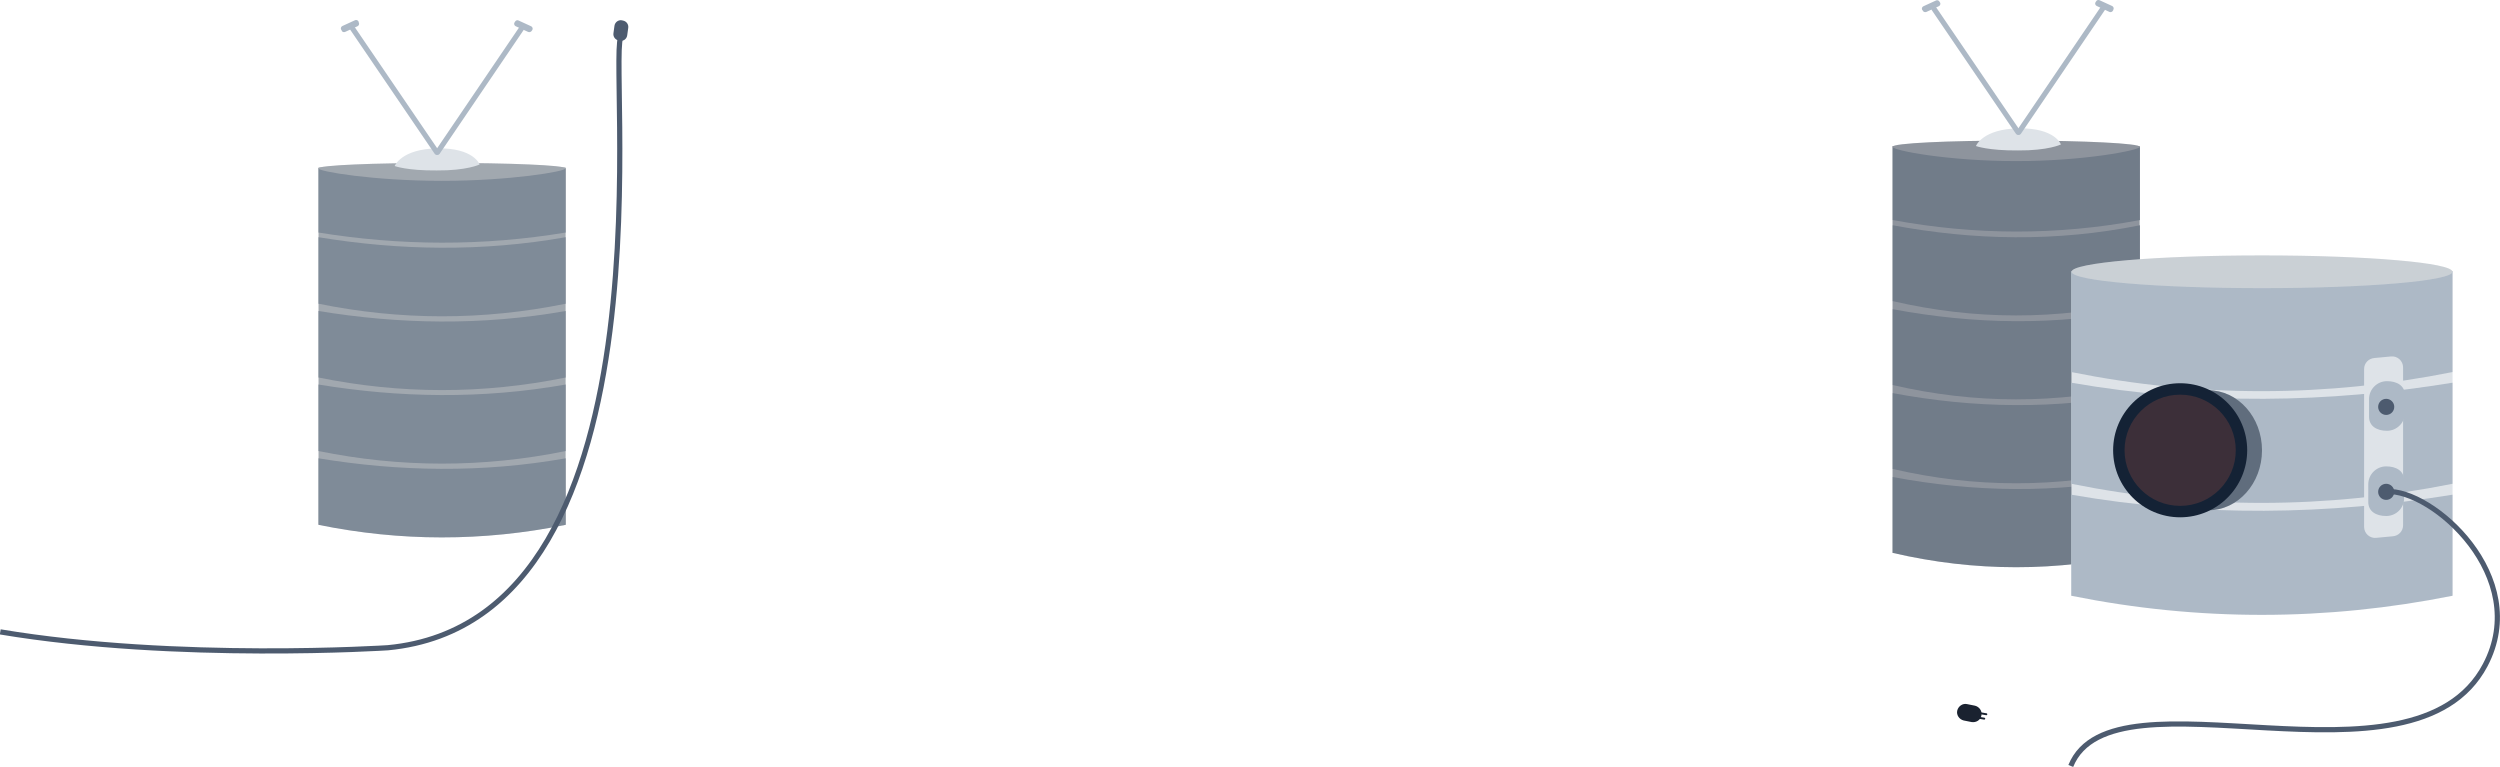 <!-- Generator: Adobe Illustrator 25.2.3, SVG Export Plug-In  -->
<svg version="1.1" xmlns="http://www.w3.org/2000/svg" xmlns:xlink="http://www.w3.org/1999/xlink" x="0px" y="0px" width="962.2px"
	 height="295.2px" viewBox="0 0 962.2 295.2" style="overflow:visible;enable-background:new 0 0 962.2 295.2;"
	 xml:space="preserve">
<style type="text/css">
	.st0{fill:#DEE3E8;}
	.st1{fill:#ADB9C6;}
	.st2{opacity:0.41;}
	.st3{fill:#1A2230;}
	.st4{fill:none;stroke:#ADB9C6;stroke-width:2;stroke-linecap:round;stroke-linejoin:round;stroke-miterlimit:10;}
	.st5{opacity:0.1;fill:#1A2230;}
	.st6{opacity:0.5;fill:#142235;}
	.st7{fill:#142235;}
	.st8{opacity:0.2;fill:#E0644B;}
	.st9{opacity:0.31;}
	.st10{fill:none;stroke:#4D5B6F;stroke-width:2;stroke-miterlimit:10;}
	.st11{fill:#4D5B6F;}
	.st12{fill:none;stroke:#1A2230;stroke-width:2;stroke-miterlimit:10;}
	.st13{fill:none;stroke:#1A2230;stroke-width:0.75;stroke-linecap:round;stroke-linejoin:round;stroke-miterlimit:10;}
</style>
<defs>
</defs>
<g>
	<g>
		<g>
			<rect x="728.4" y="56.2" class="st0" width="95.1" height="156.6"/>
			<path class="st1" d="M823.6,84.7c-31.9,6-63.7,5.8-95.1,0V56.6c31.2,0.7,62.9,0.6,95.1,0V84.7z"/>
			<path class="st1" d="M823.6,115.9c-31.9,7.4-63.7,7.3-95.1,0V86.7c31,5.8,62.8,6.5,95.1,0V115.9z"/>
			<path class="st1" d="M823.6,148.2c-31.9,7.4-63.7,7.3-95.1,0V119c31,5.8,62.8,6.5,95.1,0V148.2z"/>
			<path class="st1" d="M823.6,180.5c-31.9,7.4-63.7,7.3-95.1,0v-29.2c31,5.8,62.8,6.5,95.1,0V180.5z"/>
			<path class="st1" d="M823.6,212.8c-31.9,7.4-63.7,7.3-95.1,0v-29.2c31,5.8,62.8,6.5,95.1,0V212.8z"/>
			<path class="st0" d="M823.6,56.5c0,1.3-21.3,5.5-47.6,5.5s-47.6-4.1-47.6-5.5s21.3-2.4,47.6-2.4S823.6,55.2,823.6,56.5z"/>
		</g>
		<g class="st2">
			<rect x="728.4" y="56.2" class="st3" width="95.1" height="156.6"/>
			<path class="st3" d="M823.6,84.7c-31.9,6-63.7,5.8-95.1,0V56.6c31.2,0.7,62.9,0.6,95.1,0V84.7z"/>
			<path class="st3" d="M823.6,115.9c-31.9,7.4-63.7,7.3-95.1,0V86.7c31,5.8,62.8,6.5,95.1,0V115.9z"/>
			<path class="st3" d="M823.6,148.2c-31.9,7.4-63.7,7.3-95.1,0V119c31,5.8,62.8,6.5,95.1,0V148.2z"/>
			<path class="st3" d="M823.6,180.5c-31.9,7.4-63.7,7.3-95.1,0v-29.2c31,5.8,62.8,6.5,95.1,0V180.5z"/>
			<path class="st3" d="M823.6,212.8c-31.9,7.4-63.7,7.3-95.1,0v-29.2c31,5.8,62.8,6.5,95.1,0V212.8z"/>
			<path class="st3" d="M823.6,56.5c0,1.3-21.3,5.5-47.6,5.5s-47.6-4.1-47.6-5.5s21.3-2.4,47.6-2.4S823.6,55.2,823.6,56.5z"/>
		</g>
		<path class="st1" d="M811.9,4.6L807,2.3c-0.5-0.2-0.8-0.9-0.5-1.4l0.2-0.3c0.2-0.5,0.9-0.8,1.4-0.5l4.8,2.2
			c0.5,0.2,0.8,0.9,0.5,1.4L813.3,4C813,4.6,812.4,4.8,811.9,4.6z"/>
		<path class="st1" d="M741.4,4.6l4.8-2.2c0.5-0.2,0.8-0.9,0.5-1.4l-0.2-0.3c-0.2-0.5-0.9-0.8-1.4-0.5l-4.8,2.2
			c-0.5,0.2-0.8,0.9-0.5,1.4L740,4C740.2,4.6,740.9,4.8,741.4,4.6z"/>
		<path class="st0" d="M760.5,56.2c0,0,2.5-6.6,16.5-6.8c14-0.2,16.2,6.2,16.2,6.2s-4.9,2.4-16.5,2.3
			C765.2,58,760.5,56.2,760.5,56.2z"/>
		<line class="st4" x1="777" y1="50.9" x2="809.3" y2="3.3"/>
		<line class="st4" x1="776.7" y1="50.9" x2="744.3" y2="3.3"/>
	</g>
	<g>
		
			<rect x="797.2" y="104.6" transform="matrix(-1 -4.487933e-11 4.487933e-11 -1 1741.149 333.827)" class="st0" width="146.7" height="124.7"/>
		<path class="st1" d="M797.2,143.2c49.1,9.9,98.2,9.7,146.7,0v-38.9c-47.8,7.8-96.7,8.7-146.7,0V143.2z"/>
		<path class="st1" d="M797.2,186.2c49.1,9.9,98.2,9.7,146.7,0v-38.9c-47.8,7.8-96.7,8.7-146.7,0V186.2z"/>
		<path class="st1" d="M797.2,229.3c49.1,9.9,98.2,9.7,146.7,0v-38.9c-47.8,7.8-96.7,8.7-146.7,0V229.3z"/>
		<ellipse class="st0" cx="870.6" cy="104.6" rx="73.3" ry="6.3"/>
		<ellipse class="st5" cx="870.6" cy="104.6" rx="73.3" ry="6.3"/>
		<ellipse class="st1" cx="849.9" cy="173.3" rx="20.7" ry="23.1"/>
		<ellipse class="st6" cx="849.9" cy="173.3" rx="20.7" ry="23.1"/>
		<circle class="st7" cx="839.1" cy="173.3" r="25.8"/>
		<circle class="st8" cx="839.1" cy="173.3" r="21.4"/>
		<path class="st0" d="M914.6,207l6.4-0.6c2.2-0.2,3.9-2,3.9-4.2v-60.8c0-2.5-2.2-4.5-4.7-4.2l-6.4,0.6c-2.2,0.2-3.9,2-3.9,4.2v60.8
			C909.9,205.3,912.1,207.3,914.6,207z"/>
	</g>
	<g>
		<g>
			<rect x="122.6" y="64.5" class="st0" width="95.1" height="137.4"/>
			<path class="st1" d="M217.7,89.5c-31.9,5.3-63.7,5.1-95.1,0V64.8c31.2,0.6,62.9,0.6,95.1,0V89.5z"/>
			<path class="st1" d="M217.7,116.9c-31.9,6.5-63.7,6.4-95.1,0V91.3c31,5.1,62.8,5.7,95.1,0V116.9z"/>
			<path class="st1" d="M217.7,145.3c-31.9,6.5-63.7,6.4-95.1,0v-25.6c31,5.1,62.8,5.7,95.1,0V145.3z"/>
			<path class="st1" d="M217.7,173.6c-31.9,6.5-63.7,6.4-95.1,0V148c31,5.1,62.8,5.7,95.1,0V173.6z"/>
			<path class="st1" d="M217.7,202c-31.9,6.5-63.7,6.4-95.1,0v-25.6c31,5.1,62.8,5.7,95.1,0V202z"/>
			<path class="st0" d="M217.7,64.8c0,1.2-21.3,4.8-47.6,4.8s-47.6-3.6-47.6-4.8c0-1.2,21.3-2.1,47.6-2.1S217.7,63.6,217.7,64.8z"/>
		</g>
		<g class="st9">
			<rect x="122.6" y="64.5" class="st3" width="95.1" height="137.4"/>
			<path class="st3" d="M217.7,89.5c-31.9,5.3-63.7,5.1-95.1,0V64.8c31.2,0.6,62.9,0.6,95.1,0V89.5z"/>
			<path class="st3" d="M217.7,116.9c-31.9,6.5-63.7,6.4-95.1,0V91.3c31,5.1,62.8,5.7,95.1,0V116.9z"/>
			<path class="st3" d="M217.7,145.3c-31.9,6.5-63.7,6.4-95.1,0v-25.6c31,5.1,62.8,5.7,95.1,0V145.3z"/>
			<path class="st3" d="M217.7,173.6c-31.9,6.5-63.7,6.4-95.1,0V148c31,5.1,62.8,5.7,95.1,0V173.6z"/>
			<path class="st3" d="M217.7,202c-31.9,6.5-63.7,6.4-95.1,0v-25.6c31,5.1,62.8,5.7,95.1,0V202z"/>
			<path class="st3" d="M217.7,64.8c0,1.2-21.3,4.8-47.6,4.8s-47.6-3.6-47.6-4.8c0-1.2,21.3-2.1,47.6-2.1S217.7,63.6,217.7,64.8z"/>
		</g>
		<path class="st1" d="M203.3,12.3l-4.8-2.2c-0.5-0.2-0.8-0.9-0.5-1.4l0.2-0.3c0.2-0.5,0.9-0.8,1.4-0.5l4.8,2.2
			c0.5,0.2,0.8,0.9,0.5,1.4l-0.2,0.3C204.4,12.3,203.8,12.5,203.3,12.3z"/>
		<path class="st1" d="M132.8,12.3l4.8-2.2c0.5-0.2,0.8-0.9,0.5-1.4L138,8.3c-0.2-0.5-0.9-0.8-1.4-0.5l-4.8,2.2
			c-0.5,0.2-0.8,0.9-0.5,1.4l0.2,0.3C131.6,12.3,132.3,12.5,132.8,12.3z"/>
		<path class="st0" d="M151.9,63.9c0,0,2.5-6.6,16.5-6.8c14-0.2,16.2,6.2,16.2,6.2s-4.9,2.4-16.5,2.3
			C156.6,65.7,151.9,63.9,151.9,63.9z"/>
		<line class="st4" x1="168.4" y1="58.6" x2="200.7" y2="11"/>
		<line class="st4" x1="168.1" y1="58.6" x2="135.7" y2="11"/>
	</g>
	<path class="st10" d="M239.4,13.7c-7,0.1,24.6,224.6-90.1,235.6c0,0-81.1,5.3-149.2-6.1"/>
	<path class="st11" d="M238.6,15.7l-0.4-0.1c-1.3-0.2-2.3-1.4-2.1-2.8l0.4-2.9c0.2-1.3,1.4-2.3,2.8-2.1l0.4,0.1
		c1.3,0.2,2.3,1.4,2.1,2.8l-0.4,2.9C241.2,15,240,15.9,238.6,15.7z"/>
	<path class="st3" d="M758.8,277.9l-3-0.6c-1.7-0.4-2.9-2.1-2.5-3.8l0,0c0.4-1.7,2.1-2.9,3.8-2.5l3,0.6c1.7,0.4,2.9,2.1,2.5,3.8l0,0
		C762.3,277.1,760.6,278.2,758.8,277.9z"/>
	<path class="st1" d="M918.7,165.8L918.7,165.8c-3.8,0-6.9-1.7-6.9-5.4v-6.8c0-3.8,3.1-6.9,6.9-6.9h0c3.8,0,6.9,1.7,6.9,5.4v6.8
		C925.6,162.7,922.5,165.8,918.7,165.8z"/>
	<path class="st1" d="M918.4,198.6L918.4,198.6c-3.8,0-6.9-1.7-6.9-5.4v-6.8c0-3.8,3.1-6.9,6.9-6.9l0,0c3.8,0,6.9,1.7,6.9,5.4v6.8
		C925.3,195.6,922.2,198.6,918.4,198.6z"/>
	<circle class="st11" cx="918.4" cy="156.6" r="3.1"/>
	<circle class="st11" cx="918.4" cy="189.3" r="3.1"/>
	<path class="st10" d="M797,294.8c16.3-40,131.7,13.8,159.5-38.8c18-34.1-20.5-67.9-38-66.8"/>
	<path class="st12" d="M797,294.8"/>
	<line class="st13" x1="761.5" y1="274.4" x2="764.5" y2="274.9"/>
	<line class="st13" x1="760.7" y1="276.1" x2="763.7" y2="276.6"/>
</g>
</svg>
